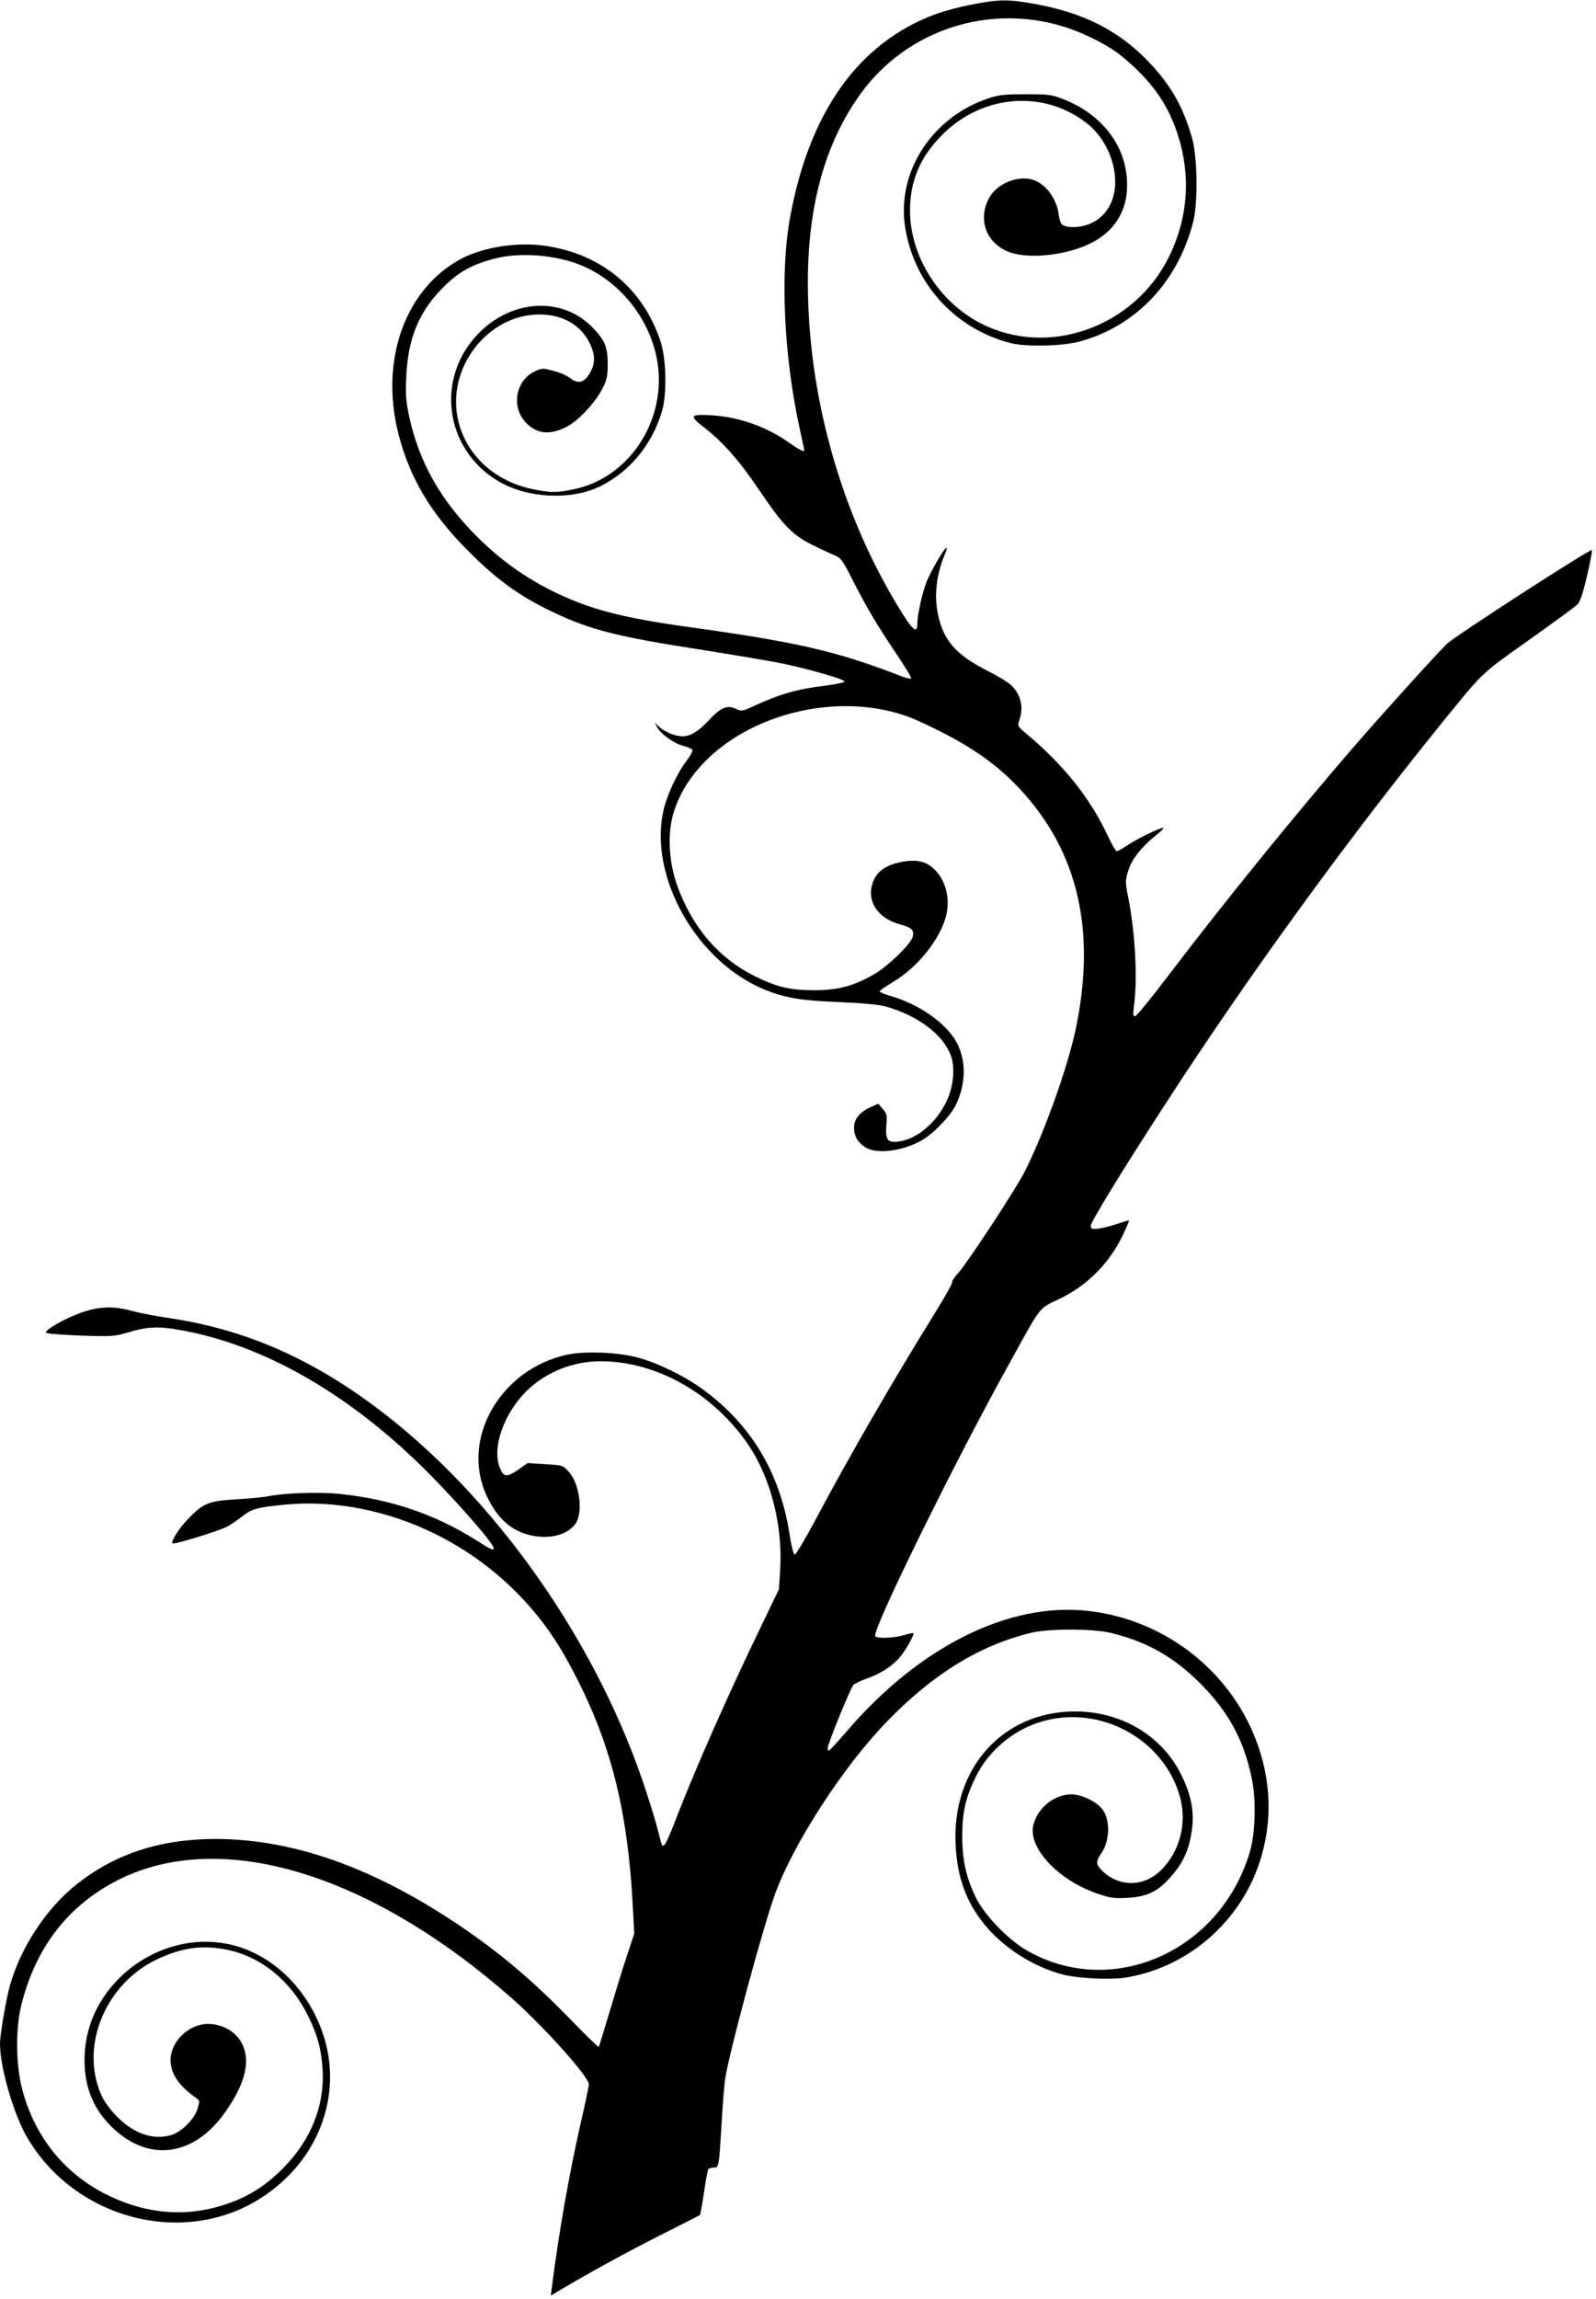 <?xml version="1.0" standalone="no"?>
<!DOCTYPE svg PUBLIC "-//W3C//DTD SVG 20010904//EN"
 "http://www.w3.org/TR/2001/REC-SVG-20010904/DTD/svg10.dtd">
<svg version="1.0" xmlns="http://www.w3.org/2000/svg"
 width="889pt" height="1280pt" viewBox="0 0 889 1280"
 preserveAspectRatio="xMidYMid meet">
<g transform="translate(0,1280) scale(0.1,-0.1)"
fill="#000000" stroke="none">
<path d="M5415 12775 c-66 -12 -158 -37 -204 -54 -426 -157 -703 -542 -810
-1131 -57 -308 -35 -777 55 -1184 13 -60 24 -111 24 -113 0 -12 -29 3 -83 41
-126 89 -276 143 -428 153 -126 8 -133 -1 -47 -67 107 -84 196 -184 309 -352
135 -200 188 -253 310 -310 51 -25 106 -50 121 -56 21 -9 41 -39 87 -131 76
-150 136 -252 246 -415 47 -70 84 -131 80 -134 -3 -3 -27 2 -53 12 -360 140
-582 191 -1197 276 -370 52 -546 99 -750 200 -154 77 -283 169 -411 295 -206
203 -330 420 -385 677 -18 86 -21 121 -16 222 10 212 70 359 202 492 89 90
162 131 294 165 142 36 345 19 485 -41 250 -107 426 -369 426 -635 0 -294
-201 -553 -472 -609 -96 -20 -129 -20 -226 -1 -210 42 -368 183 -417 372 -79
304 172 621 477 601 120 -8 212 -68 257 -168 27 -59 26 -106 -2 -155 -32 -56
-65 -65 -109 -32 -19 15 -62 34 -96 42 -60 16 -64 16 -105 -4 -104 -51 -130
-193 -51 -281 62 -68 139 -76 237 -23 64 35 157 137 193 210 25 49 29 70 29
138 0 95 -18 135 -91 208 -166 164 -437 150 -622 -33 -249 -247 -199 -649 103
-829 162 -97 412 -109 574 -26 160 81 281 228 337 410 29 93 26 286 -4 385
-94 298 -328 495 -644 541 -155 23 -346 -7 -469 -72 -313 -167 -455 -566 -349
-978 64 -246 181 -442 390 -651 155 -156 286 -251 463 -335 211 -102 365 -141
852 -216 176 -28 372 -61 435 -74 159 -34 345 -88 344 -100 -1 -5 -46 -15
-100 -22 -165 -20 -256 -46 -406 -115 -64 -29 -69 -30 -99 -15 -48 23 -85 7
-149 -62 -61 -65 -103 -91 -150 -91 -38 0 -97 24 -129 53 l-24 22 12 -22 c20
-39 92 -91 143 -105 28 -7 52 -18 55 -24 2 -7 -12 -34 -33 -61 -53 -69 -112
-196 -130 -283 -78 -369 189 -837 566 -991 114 -46 201 -61 415 -69 135 -6
219 -14 260 -25 177 -50 316 -154 361 -271 25 -66 16 -173 -23 -255 -56 -120
-164 -211 -265 -225 -64 -9 -77 7 -71 89 5 57 3 66 -20 92 l-25 29 -40 -18
c-63 -28 -95 -67 -95 -115 0 -48 22 -85 66 -111 67 -41 223 -17 327 50 58 37
143 127 170 179 59 116 64 244 14 346 -55 112 -209 222 -376 270 -32 9 -58 20
-58 25 0 4 33 27 73 51 133 79 255 227 294 358 30 104 2 215 -71 278 -42 38
-95 48 -171 34 -80 -15 -131 -46 -155 -96 -52 -106 8 -214 139 -251 71 -20 84
-32 75 -71 -10 -39 -136 -162 -213 -207 -114 -66 -199 -89 -331 -90 -139 0
-209 16 -335 78 -201 99 -347 270 -432 502 -44 123 -55 265 -29 378 51 215
235 412 492 524 289 127 626 133 881 17 239 -109 393 -208 524 -337 352 -351
469 -798 354 -1364 -43 -214 -175 -584 -285 -804 -48 -96 -320 -511 -372 -568
-21 -23 -37 -46 -34 -51 3 -5 -40 -82 -96 -172 -242 -390 -480 -803 -663
-1147 -59 -111 -113 -201 -119 -199 -6 2 -19 53 -28 114 -53 340 -211 605
-477 802 -102 76 -258 152 -366 181 -114 31 -298 38 -399 16 -372 -83 -592
-471 -445 -785 58 -126 139 -198 249 -221 103 -22 199 3 244 63 46 62 26 225
-37 293 -31 35 -34 35 -130 41 l-98 6 -54 -38 c-62 -42 -79 -41 -100 10 -48
113 24 313 157 438 107 100 253 157 404 157 311 0 628 -180 823 -466 124 -184
191 -447 177 -691 l-7 -112 -100 -208 c-187 -387 -373 -808 -484 -1098 -21
-55 -44 -106 -51 -114 -16 -17 -15 -18 -39 76 -8 34 -36 126 -61 203 -267 831
-840 1650 -1501 2147 -375 282 -740 440 -1157 503 -76 11 -170 29 -210 40 -98
28 -180 26 -274 -6 -92 -30 -218 -102 -205 -115 6 -6 93 -12 194 -16 181 -6
186 -5 278 22 110 32 177 31 345 -5 431 -94 867 -348 1270 -740 172 -168 406
-433 406 -461 0 -15 -11 -10 -100 46 -227 143 -475 227 -755 256 -115 12 -306
6 -398 -12 -28 -6 -111 -14 -183 -18 -154 -9 -184 -22 -271 -114 -49 -52 -92
-121 -82 -131 8 -8 262 70 304 93 22 12 59 37 83 56 53 43 86 52 243 67 277
26 575 -34 842 -168 303 -152 553 -390 717 -682 242 -431 347 -824 376 -1408
l7 -131 -41 -124 c-23 -68 -66 -209 -97 -313 -31 -105 -58 -192 -60 -194 -2
-3 -78 71 -167 163 -176 181 -339 323 -519 451 -512 364 -987 543 -1447 544
-309 0 -563 -83 -778 -255 -166 -133 -306 -345 -367 -555 -22 -75 -57 -279
-57 -330 0 -133 77 -398 154 -527 270 -454 875 -608 1303 -330 333 215 466
605 327 953 -96 241 -294 416 -519 460 -378 74 -763 -215 -792 -594 -13 -171
33 -307 141 -417 206 -210 467 -178 644 79 106 152 137 273 94 368 -31 71
-108 118 -194 118 -106 0 -208 -98 -208 -201 0 -75 46 -144 141 -210 22 -15
22 -18 10 -60 -18 -60 -92 -133 -151 -149 -103 -28 -212 12 -307 113 -60 64
-88 115 -108 199 -61 258 86 547 338 667 136 64 244 81 377 57 197 -35 367
-171 466 -371 54 -110 73 -183 81 -300 12 -199 -65 -391 -217 -545 -88 -90
-176 -149 -280 -189 -234 -91 -470 -78 -705 38 -236 117 -402 323 -471 586
-36 136 -38 336 -6 467 80 326 265 563 547 703 571 283 1396 33 2186 -662 175
-154 429 -437 429 -479 0 -10 -20 -107 -45 -214 -64 -283 -122 -609 -160 -909
l-7 -54 38 23 c166 99 383 218 569 312 121 61 222 112 224 114 2 2 12 58 22
124 10 67 21 126 24 131 4 5 17 9 30 9 30 0 30 3 45 255 6 105 15 217 21 250
29 168 208 829 275 1015 100 279 381 714 624 963 258 267 515 424 803 495 101
24 344 24 446 -1 199 -48 348 -133 497 -281 156 -157 242 -314 286 -526 26
-122 21 -309 -11 -415 -166 -555 -772 -820 -1246 -543 -102 60 -230 193 -278
289 -55 112 -77 210 -77 343 0 135 18 213 72 326 79 164 237 288 415 325 319
68 649 -131 728 -440 36 -142 -4 -294 -106 -397 -96 -97 -236 -98 -332 -3 -33
34 -34 49 -2 96 50 71 50 198 -1 252 -31 34 -91 65 -141 73 -103 16 -214 -65
-238 -173 -26 -125 140 -302 354 -376 75 -26 95 -29 170 -25 102 5 163 32 227
100 82 87 119 165 134 286 13 97 -6 189 -60 299 -107 218 -334 353 -591 353
-404 0 -688 -317 -666 -744 9 -179 58 -315 159 -440 105 -130 273 -238 438
-281 88 -22 269 -31 356 -16 366 62 668 343 759 706 45 177 41 353 -10 530
-126 434 -511 755 -966 805 -441 49 -939 -200 -1342 -670 -50 -58 -94 -106
-99 -108 -4 -2 -8 4 -8 13 0 23 128 337 144 353 8 8 43 24 79 37 75 26 143 71
185 124 31 38 76 120 70 127 -2 2 -26 -3 -53 -11 -54 -17 -151 -20 -160 -6
-19 32 441 968 748 1520 183 332 160 301 280 359 163 79 288 210 363 379 13
30 24 55 24 57 0 2 -30 -7 -67 -19 -38 -13 -86 -25 -108 -27 -35 -3 -40 0 -39
17 0 21 176 309 417 680 448 692 997 1449 1511 2085 265 328 237 300 511 495
138 98 260 187 271 199 16 15 31 61 54 159 18 76 30 141 27 144 -9 8 -758
-476 -806 -521 -54 -52 -345 -373 -517 -571 -326 -377 -729 -873 -1038 -1280
-92 -121 -174 -222 -182 -223 -13 -3 -14 6 -7 60 20 158 6 408 -34 608 -16 81
-15 88 2 143 20 64 75 133 158 199 27 21 43 38 35 38 -20 0 -152 -65 -203
-100 -24 -16 -48 -30 -54 -30 -6 0 -28 37 -49 83 -98 210 -242 392 -451 568
-54 45 -54 46 -43 79 25 70 9 141 -44 193 -15 16 -76 53 -136 83 -176 90 -243
168 -274 316 -21 100 -8 220 37 326 10 23 15 42 11 42 -11 0 -83 -123 -109
-185 -23 -55 -53 -187 -53 -234 0 -67 -27 -43 -115 104 -316 525 -495 1172
-495 1791 0 430 96 776 291 1048 289 403 827 538 1277 321 113 -54 164 -89
249 -168 121 -114 192 -223 242 -372 75 -229 60 -464 -45 -680 -193 -398 -678
-570 -1054 -374 -231 120 -390 373 -391 624 0 169 56 301 181 426 222 221 557
250 797 68 99 -74 164 -204 165 -330 1 -127 -70 -224 -182 -248 -53 -11 -104
-6 -118 13 -5 6 -12 29 -15 52 -11 90 -76 175 -148 194 -85 23 -194 -23 -238
-100 -65 -117 -22 -247 101 -300 101 -44 310 -26 450 39 130 59 206 165 215
298 15 221 -117 414 -345 507 -73 29 -84 31 -217 31 -120 0 -150 -3 -210 -23
-309 -103 -506 -401 -465 -704 44 -320 276 -579 591 -659 85 -21 286 -17 382
9 315 85 550 334 634 670 26 103 23 351 -5 456 -49 177 -118 300 -245 433
-167 174 -363 273 -639 322 -145 26 -192 25 -343 -4z"/>
</g>
</svg>
